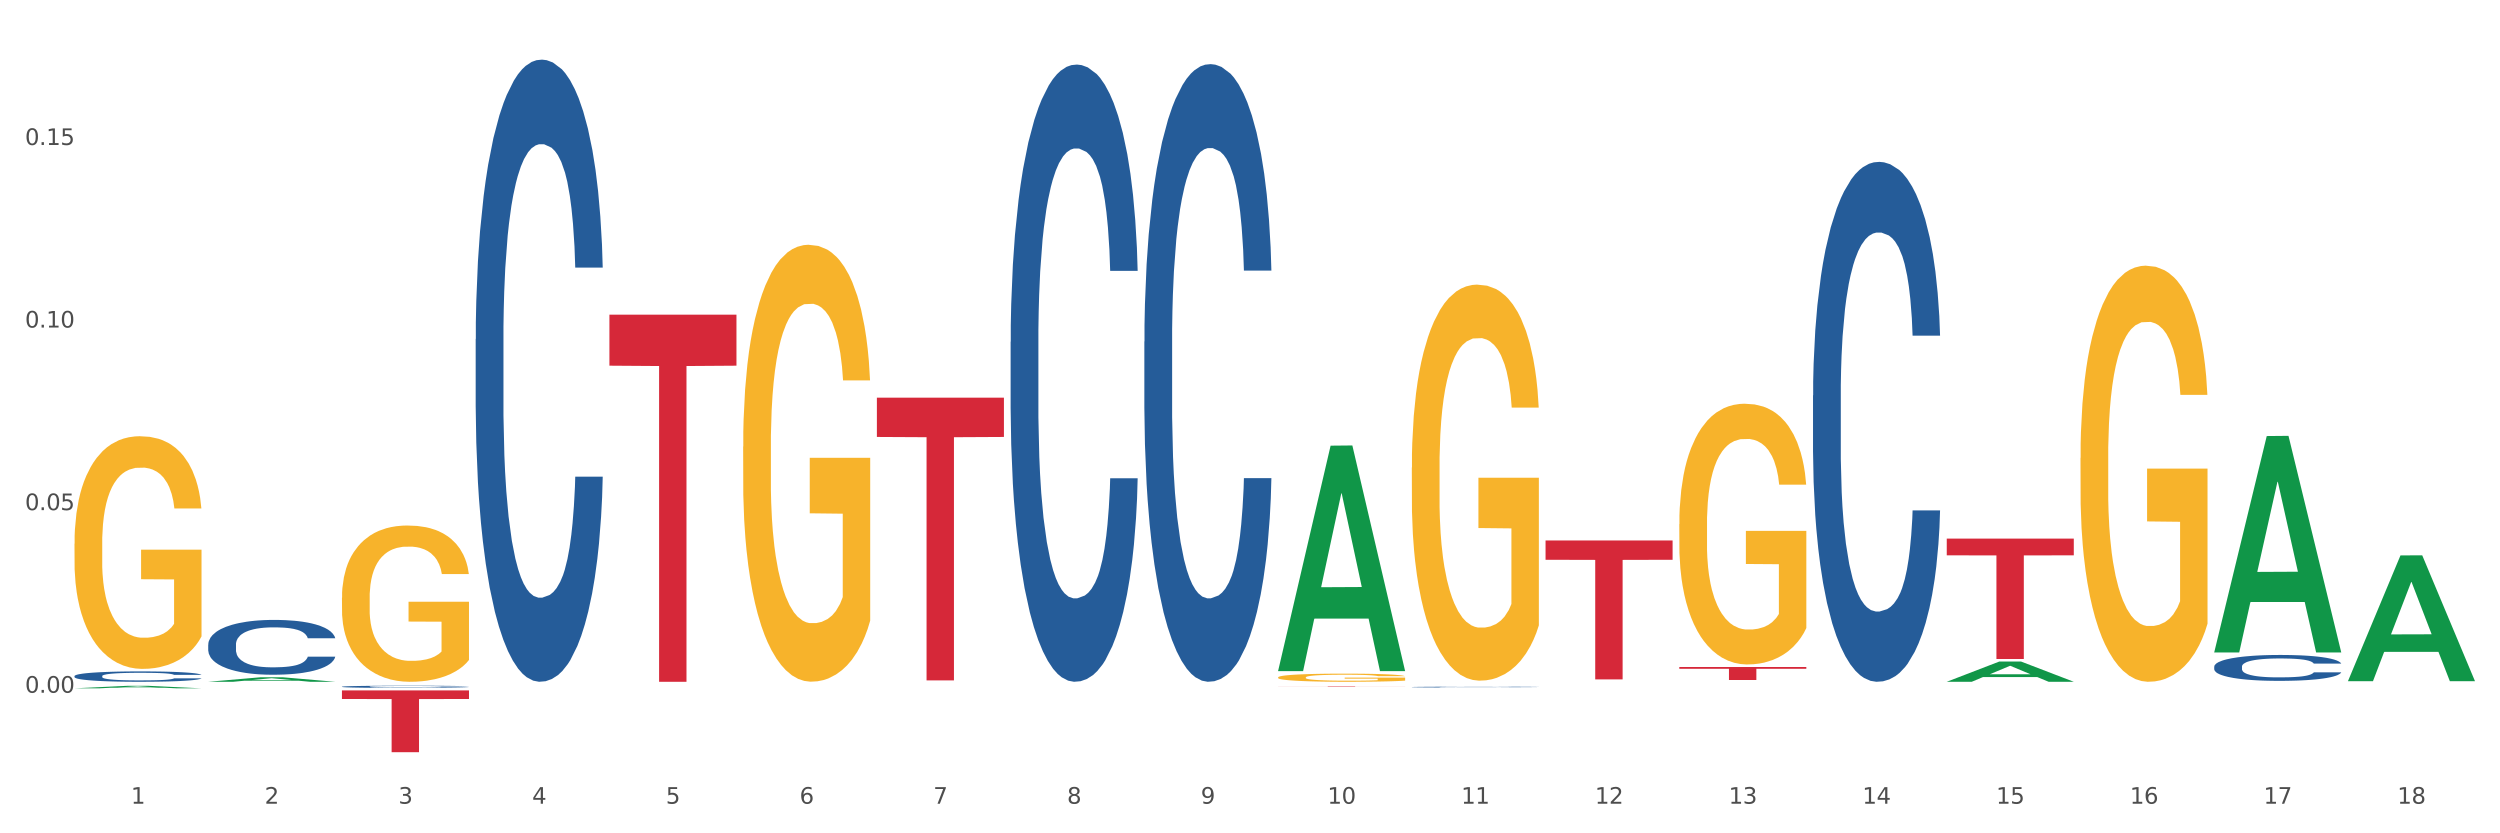 <?xml version="1.0" encoding="utf-8" standalone="no"?>
<!DOCTYPE svg PUBLIC "-//W3C//DTD SVG 1.1//EN"
  "http://www.w3.org/Graphics/SVG/1.1/DTD/svg11.dtd">
<svg xmlns:xlink="http://www.w3.org/1999/xlink" width="1080pt" height="360pt" viewBox="0 0 1080 360" xmlns="http://www.w3.org/2000/svg" version="1.1">
 <rect x="0" y="0" width="1080" height="360" fill="#333333" stroke="none"/>
 <defs>
  <style type="text/css">*{stroke-linejoin: round; stroke-linecap: butt}</style>
 </defs>
 <g id="figure_1">
  <g id="patch_1">
   <path d="M 0 360 
L 1080 360 
L 1080 0 
L 0 0 
z
" style="fill: #ffffff; stroke: #ffffff; stroke-linejoin: miter"/>
  </g>
  <g id="axes_1">
   <g id="matplotlib.axis_1">
    <g id="xtick_1">
     <g id="text_1">
      <!-- 1 -->
      <g style="fill: #4d4d4d" transform="translate(56.563 347.204) scale(0.096 -0.096)">
       <defs>
        <path id="DejaVuSans-31" d="M 794 531 
L 1825 531 
L 1825 4091 
L 703 3866 
L 703 4441 
L 1819 4666 
L 2450 4666 
L 2450 531 
L 3481 531 
L 3481 0 
L 794 0 
L 794 531 
z
" transform="scale(0.016)"/>
       </defs>
       <use xlink:href="#DejaVuSans-31"/>
      </g>
     </g>
    </g>
    <g id="xtick_2">
     <g id="text_2">
      <!-- 2 -->
      <g style="fill: #4d4d4d" transform="translate(114.336 347.204) scale(0.096 -0.096)">
       <defs>
        <path id="DejaVuSans-32" d="M 1228 531 
L 3431 531 
L 3431 0 
L 469 0 
L 469 531 
Q 828 903 1448 1529 
Q 2069 2156 2228 2338 
Q 2531 2678 2651 2914 
Q 2772 3150 2772 3378 
Q 2772 3750 2511 3984 
Q 2250 4219 1831 4219 
Q 1534 4219 1204 4116 
Q 875 4013 500 3803 
L 500 4441 
Q 881 4594 1212 4672 
Q 1544 4750 1819 4750 
Q 2544 4750 2975 4387 
Q 3406 4025 3406 3419 
Q 3406 3131 3298 2873 
Q 3191 2616 2906 2266 
Q 2828 2175 2409 1742 
Q 1991 1309 1228 531 
z
" transform="scale(0.016)"/>
       </defs>
       <use xlink:href="#DejaVuSans-32"/>
      </g>
     </g>
    </g>
    <g id="xtick_3">
     <g id="text_3">
      <!-- 3 -->
      <g style="fill: #4d4d4d" transform="translate(172.109 347.204) scale(0.096 -0.096)">
       <defs>
        <path id="DejaVuSans-33" d="M 2597 2516 
Q 3050 2419 3304 2112 
Q 3559 1806 3559 1356 
Q 3559 666 3084 287 
Q 2609 -91 1734 -91 
Q 1441 -91 1130 -33 
Q 819 25 488 141 
L 488 750 
Q 750 597 1062 519 
Q 1375 441 1716 441 
Q 2309 441 2620 675 
Q 2931 909 2931 1356 
Q 2931 1769 2642 2001 
Q 2353 2234 1838 2234 
L 1294 2234 
L 1294 2753 
L 1863 2753 
Q 2328 2753 2575 2939 
Q 2822 3125 2822 3475 
Q 2822 3834 2567 4026 
Q 2313 4219 1838 4219 
Q 1578 4219 1281 4162 
Q 984 4106 628 3988 
L 628 4550 
Q 988 4650 1302 4700 
Q 1616 4750 1894 4750 
Q 2613 4750 3031 4423 
Q 3450 4097 3450 3541 
Q 3450 3153 3228 2886 
Q 3006 2619 2597 2516 
z
" transform="scale(0.016)"/>
       </defs>
       <use xlink:href="#DejaVuSans-33"/>
      </g>
     </g>
    </g>
    <g id="xtick_4">
     <g id="text_4">
      <!-- 4 -->
      <g style="fill: #4d4d4d" transform="translate(229.882 347.204) scale(0.096 -0.096)">
       <defs>
        <path id="DejaVuSans-34" d="M 2419 4116 
L 825 1625 
L 2419 1625 
L 2419 4116 
z
M 2253 4666 
L 3047 4666 
L 3047 1625 
L 3713 1625 
L 3713 1100 
L 3047 1100 
L 3047 0 
L 2419 0 
L 2419 1100 
L 313 1100 
L 313 1709 
L 2253 4666 
z
" transform="scale(0.016)"/>
       </defs>
       <use xlink:href="#DejaVuSans-34"/>
      </g>
     </g>
    </g>
    <g id="xtick_5">
     <g id="text_5">
      <!-- 5 -->
      <g style="fill: #4d4d4d" transform="translate(287.655 347.204) scale(0.096 -0.096)">
       <defs>
        <path id="DejaVuSans-35" d="M 691 4666 
L 3169 4666 
L 3169 4134 
L 1269 4134 
L 1269 2991 
Q 1406 3038 1543 3061 
Q 1681 3084 1819 3084 
Q 2600 3084 3056 2656 
Q 3513 2228 3513 1497 
Q 3513 744 3044 326 
Q 2575 -91 1722 -91 
Q 1428 -91 1123 -41 
Q 819 9 494 109 
L 494 744 
Q 775 591 1075 516 
Q 1375 441 1709 441 
Q 2250 441 2565 725 
Q 2881 1009 2881 1497 
Q 2881 1984 2565 2268 
Q 2250 2553 1709 2553 
Q 1456 2553 1204 2497 
Q 953 2441 691 2322 
L 691 4666 
z
" transform="scale(0.016)"/>
       </defs>
       <use xlink:href="#DejaVuSans-35"/>
      </g>
     </g>
    </g>
    <g id="xtick_6">
     <g id="text_6">
      <!-- 6 -->
      <g style="fill: #4d4d4d" transform="translate(345.428 347.204) scale(0.096 -0.096)">
       <defs>
        <path id="DejaVuSans-36" d="M 2113 2584 
Q 1688 2584 1439 2293 
Q 1191 2003 1191 1497 
Q 1191 994 1439 701 
Q 1688 409 2113 409 
Q 2538 409 2786 701 
Q 3034 994 3034 1497 
Q 3034 2003 2786 2293 
Q 2538 2584 2113 2584 
z
M 3366 4563 
L 3366 3988 
Q 3128 4100 2886 4159 
Q 2644 4219 2406 4219 
Q 1781 4219 1451 3797 
Q 1122 3375 1075 2522 
Q 1259 2794 1537 2939 
Q 1816 3084 2150 3084 
Q 2853 3084 3261 2657 
Q 3669 2231 3669 1497 
Q 3669 778 3244 343 
Q 2819 -91 2113 -91 
Q 1303 -91 875 529 
Q 447 1150 447 2328 
Q 447 3434 972 4092 
Q 1497 4750 2381 4750 
Q 2619 4750 2861 4703 
Q 3103 4656 3366 4563 
z
" transform="scale(0.016)"/>
       </defs>
       <use xlink:href="#DejaVuSans-36"/>
      </g>
     </g>
    </g>
    <g id="xtick_7">
     <g id="text_7">
      <!-- 7 -->
      <g style="fill: #4d4d4d" transform="translate(403.201 347.204) scale(0.096 -0.096)">
       <defs>
        <path id="DejaVuSans-37" d="M 525 4666 
L 3525 4666 
L 3525 4397 
L 1831 0 
L 1172 0 
L 2766 4134 
L 525 4134 
L 525 4666 
z
" transform="scale(0.016)"/>
       </defs>
       <use xlink:href="#DejaVuSans-37"/>
      </g>
     </g>
    </g>
    <g id="xtick_8">
     <g id="text_8">
      <!-- 8 -->
      <g style="fill: #4d4d4d" transform="translate(460.974 347.204) scale(0.096 -0.096)">
       <defs>
        <path id="DejaVuSans-38" d="M 2034 2216 
Q 1584 2216 1326 1975 
Q 1069 1734 1069 1313 
Q 1069 891 1326 650 
Q 1584 409 2034 409 
Q 2484 409 2743 651 
Q 3003 894 3003 1313 
Q 3003 1734 2745 1975 
Q 2488 2216 2034 2216 
z
M 1403 2484 
Q 997 2584 770 2862 
Q 544 3141 544 3541 
Q 544 4100 942 4425 
Q 1341 4750 2034 4750 
Q 2731 4750 3128 4425 
Q 3525 4100 3525 3541 
Q 3525 3141 3298 2862 
Q 3072 2584 2669 2484 
Q 3125 2378 3379 2068 
Q 3634 1759 3634 1313 
Q 3634 634 3220 271 
Q 2806 -91 2034 -91 
Q 1263 -91 848 271 
Q 434 634 434 1313 
Q 434 1759 690 2068 
Q 947 2378 1403 2484 
z
M 1172 3481 
Q 1172 3119 1398 2916 
Q 1625 2713 2034 2713 
Q 2441 2713 2670 2916 
Q 2900 3119 2900 3481 
Q 2900 3844 2670 4047 
Q 2441 4250 2034 4250 
Q 1625 4250 1398 4047 
Q 1172 3844 1172 3481 
z
" transform="scale(0.016)"/>
       </defs>
       <use xlink:href="#DejaVuSans-38"/>
      </g>
     </g>
    </g>
    <g id="xtick_9">
     <g id="text_9">
      <!-- 9 -->
      <g style="fill: #4d4d4d" transform="translate(518.747 347.204) scale(0.096 -0.096)">
       <defs>
        <path id="DejaVuSans-39" d="M 703 97 
L 703 672 
Q 941 559 1184 500 
Q 1428 441 1663 441 
Q 2288 441 2617 861 
Q 2947 1281 2994 2138 
Q 2813 1869 2534 1725 
Q 2256 1581 1919 1581 
Q 1219 1581 811 2004 
Q 403 2428 403 3163 
Q 403 3881 828 4315 
Q 1253 4750 1959 4750 
Q 2769 4750 3195 4129 
Q 3622 3509 3622 2328 
Q 3622 1225 3098 567 
Q 2575 -91 1691 -91 
Q 1453 -91 1209 -44 
Q 966 3 703 97 
z
M 1959 2075 
Q 2384 2075 2632 2365 
Q 2881 2656 2881 3163 
Q 2881 3666 2632 3958 
Q 2384 4250 1959 4250 
Q 1534 4250 1286 3958 
Q 1038 3666 1038 3163 
Q 1038 2656 1286 2365 
Q 1534 2075 1959 2075 
z
" transform="scale(0.016)"/>
       </defs>
       <use xlink:href="#DejaVuSans-39"/>
      </g>
     </g>
    </g>
    <g id="xtick_10">
     <g id="text_10">
      <!-- 10 -->
      <g style="fill: #4d4d4d" transform="translate(573.466 347.204) scale(0.096 -0.096)">
       <defs>
        <path id="DejaVuSans-30" d="M 2034 4250 
Q 1547 4250 1301 3770 
Q 1056 3291 1056 2328 
Q 1056 1369 1301 889 
Q 1547 409 2034 409 
Q 2525 409 2770 889 
Q 3016 1369 3016 2328 
Q 3016 3291 2770 3770 
Q 2525 4250 2034 4250 
z
M 2034 4750 
Q 2819 4750 3233 4129 
Q 3647 3509 3647 2328 
Q 3647 1150 3233 529 
Q 2819 -91 2034 -91 
Q 1250 -91 836 529 
Q 422 1150 422 2328 
Q 422 3509 836 4129 
Q 1250 4750 2034 4750 
z
" transform="scale(0.016)"/>
       </defs>
       <use xlink:href="#DejaVuSans-31"/>
       <use xlink:href="#DejaVuSans-30" transform="translate(63.623 0)"/>
      </g>
     </g>
    </g>
    <g id="xtick_11">
     <g id="text_11">
      <!-- 11 -->
      <g style="fill: #4d4d4d" transform="translate(631.239 347.204) scale(0.096 -0.096)">
       <use xlink:href="#DejaVuSans-31"/>
       <use xlink:href="#DejaVuSans-31" transform="translate(63.623 0)"/>
      </g>
     </g>
    </g>
    <g id="xtick_12">
     <g id="text_12">
      <!-- 12 -->
      <g style="fill: #4d4d4d" transform="translate(689.012 347.204) scale(0.096 -0.096)">
       <use xlink:href="#DejaVuSans-31"/>
       <use xlink:href="#DejaVuSans-32" transform="translate(63.623 0)"/>
      </g>
     </g>
    </g>
    <g id="xtick_13">
     <g id="text_13">
      <!-- 13 -->
      <g style="fill: #4d4d4d" transform="translate(746.785 347.204) scale(0.096 -0.096)">
       <use xlink:href="#DejaVuSans-31"/>
       <use xlink:href="#DejaVuSans-33" transform="translate(63.623 0)"/>
      </g>
     </g>
    </g>
    <g id="xtick_14">
     <g id="text_14">
      <!-- 14 -->
      <g style="fill: #4d4d4d" transform="translate(804.558 347.204) scale(0.096 -0.096)">
       <use xlink:href="#DejaVuSans-31"/>
       <use xlink:href="#DejaVuSans-34" transform="translate(63.623 0)"/>
      </g>
     </g>
    </g>
    <g id="xtick_15">
     <g id="text_15">
      <!-- 15 -->
      <g style="fill: #4d4d4d" transform="translate(862.331 347.204) scale(0.096 -0.096)">
       <use xlink:href="#DejaVuSans-31"/>
       <use xlink:href="#DejaVuSans-35" transform="translate(63.623 0)"/>
      </g>
     </g>
    </g>
    <g id="xtick_16">
     <g id="text_16">
      <!-- 16 -->
      <g style="fill: #4d4d4d" transform="translate(920.104 347.204) scale(0.096 -0.096)">
       <use xlink:href="#DejaVuSans-31"/>
       <use xlink:href="#DejaVuSans-36" transform="translate(63.623 0)"/>
      </g>
     </g>
    </g>
    <g id="xtick_17">
     <g id="text_17">
      <!-- 17 -->
      <g style="fill: #4d4d4d" transform="translate(977.877 347.204) scale(0.096 -0.096)">
       <use xlink:href="#DejaVuSans-31"/>
       <use xlink:href="#DejaVuSans-37" transform="translate(63.623 0)"/>
      </g>
     </g>
    </g>
    <g id="xtick_18">
     <g id="text_18">
      <!-- 18 -->
      <g style="fill: #4d4d4d" transform="translate(1035.65 347.204) scale(0.096 -0.096)">
       <use xlink:href="#DejaVuSans-31"/>
       <use xlink:href="#DejaVuSans-38" transform="translate(63.623 0)"/>
      </g>
     </g>
    </g>
    <g id="xtick_19"/>
    <g id="xtick_20"/>
    <g id="xtick_21"/>
    <g id="xtick_22"/>
    <g id="xtick_23"/>
    <g id="xtick_24"/>
    <g id="xtick_25"/>
    <g id="xtick_26"/>
    <g id="xtick_27"/>
    <g id="xtick_28"/>
    <g id="xtick_29"/>
    <g id="xtick_30"/>
    <g id="xtick_31"/>
    <g id="xtick_32"/>
    <g id="xtick_33"/>
    <g id="xtick_34"/>
    <g id="xtick_35"/>
   </g>
   <g id="matplotlib.axis_2">
    <g id="ytick_1">
     <g id="text_19">
      <!-- 0.00 -->
      <g style="fill: #4d4d4d" transform="translate(10.8 299.259) scale(0.096 -0.096)">
       <defs>
        <path id="DejaVuSans-2e" d="M 684 794 
L 1344 794 
L 1344 0 
L 684 0 
L 684 794 
z
" transform="scale(0.016)"/>
       </defs>
       <use xlink:href="#DejaVuSans-30"/>
       <use xlink:href="#DejaVuSans-2e" transform="translate(63.623 0)"/>
       <use xlink:href="#DejaVuSans-30" transform="translate(95.41 0)"/>
       <use xlink:href="#DejaVuSans-30" transform="translate(159.033 0)"/>
      </g>
     </g>
    </g>
    <g id="ytick_2">
     <g id="text_20">
      <!-- 0.05 -->
      <g style="fill: #4d4d4d" transform="translate(10.8 220.384) scale(0.096 -0.096)">
       <use xlink:href="#DejaVuSans-30"/>
       <use xlink:href="#DejaVuSans-2e" transform="translate(63.623 0)"/>
       <use xlink:href="#DejaVuSans-30" transform="translate(95.41 0)"/>
       <use xlink:href="#DejaVuSans-35" transform="translate(159.033 0)"/>
      </g>
     </g>
    </g>
    <g id="ytick_3">
     <g id="text_21">
      <!-- 0.10 -->
      <g style="fill: #4d4d4d" transform="translate(10.8 141.509) scale(0.096 -0.096)">
       <use xlink:href="#DejaVuSans-30"/>
       <use xlink:href="#DejaVuSans-2e" transform="translate(63.623 0)"/>
       <use xlink:href="#DejaVuSans-31" transform="translate(95.41 0)"/>
       <use xlink:href="#DejaVuSans-30" transform="translate(159.033 0)"/>
      </g>
     </g>
    </g>
    <g id="ytick_4">
     <g id="text_22">
      <!-- 0.15 -->
      <g style="fill: #4d4d4d" transform="translate(10.8 62.634) scale(0.096 -0.096)">
       <use xlink:href="#DejaVuSans-30"/>
       <use xlink:href="#DejaVuSans-2e" transform="translate(63.623 0)"/>
       <use xlink:href="#DejaVuSans-31" transform="translate(95.41 0)"/>
       <use xlink:href="#DejaVuSans-35" transform="translate(159.033 0)"/>
      </g>
     </g>
    </g>
    <g id="ytick_5"/>
    <g id="ytick_6"/>
    <g id="ytick_7"/>
    <g id="ytick_8"/>
    <g id="ytick_9"/>
   </g>
   <g id="PolyCollection_1">
    <path d="M 32.175 297.356 
L 32.232 297.355 
L 54.864 296.278 
L 64.257 296.277 
L 87.059 297.358 
L 76.196 297.358 
L 71.273 297.106 
L 47.905 297.106 
L 47.735 297.11 
L 42.982 297.358 
L 32.175 297.358 
L 32.175 297.356 
L 50.847 296.956 
L 68.331 296.955 
L 59.674 296.508 
L 59.561 296.506 
L 59.447 296.509 
L 50.79 296.955 
L 50.847 296.956 
L 32.175 297.356 
z
" clip-path="url(#pe0b0c6a79b)" style="fill: #109648"/>
    <path d="M 783.224 170.845 
L 783.289 170.64 
L 783.289 164.896 
L 783.483 157.102 
L 784.197 142.744 
L 785.105 131.872 
L 786.662 119.155 
L 787.506 113.822 
L 788.608 107.873 
L 790.879 98.233 
L 793.474 90.028 
L 795.291 85.515 
L 796.653 82.644 
L 799.702 77.516 
L 801.454 75.259 
L 803.27 73.413 
L 804.827 72.182 
L 807.422 70.747 
L 809.498 70.131 
L 811.899 69.926 
L 813.91 70.131 
L 816.57 70.952 
L 820.462 73.413 
L 821.954 74.849 
L 823.965 77.31 
L 826.041 80.592 
L 827.728 83.874 
L 829.674 88.592 
L 831.685 94.746 
L 833.632 102.54 
L 834.994 109.719 
L 836.097 117.309 
L 837.07 126.539 
L 837.784 136.59 
L 838.108 145 
L 826.236 145 
L 825.912 137.41 
L 825.263 129.206 
L 824.614 123.667 
L 823.9 119.155 
L 822.798 114.027 
L 821.824 110.745 
L 820.203 106.848 
L 818.71 104.386 
L 817.478 102.95 
L 815.986 101.72 
L 812.807 100.489 
L 810.536 100.489 
L 809.109 100.899 
L 807.357 101.925 
L 805.865 103.361 
L 804.114 105.822 
L 802.751 108.489 
L 801.389 111.976 
L 800.61 114.437 
L 799.443 118.95 
L 798.664 122.642 
L 797.626 129.001 
L 797.042 133.513 
L 796.004 145.205 
L 795.55 153.82 
L 795.355 159.768 
L 795.226 166.332 
L 795.226 198.331 
L 795.615 212.689 
L 795.939 218.843 
L 796.458 225.817 
L 797.431 234.842 
L 798.859 243.662 
L 800.351 250.021 
L 801.583 253.918 
L 802.751 256.79 
L 803.919 259.046 
L 805.346 261.098 
L 806.514 262.328 
L 808.266 263.559 
L 810.342 264.174 
L 811.963 264.174 
L 815.272 263.149 
L 816.764 262.123 
L 818.191 260.687 
L 819.748 258.431 
L 820.981 255.97 
L 821.695 254.123 
L 822.862 250.226 
L 823.771 246.124 
L 824.549 241.406 
L 825.068 237.304 
L 825.652 231.15 
L 826.106 224.176 
L 826.236 220.484 
L 838.108 220.484 
L 837.849 227.868 
L 837.394 235.047 
L 836.486 244.688 
L 835.773 250.226 
L 834.67 256.995 
L 833.502 262.738 
L 831.88 269.097 
L 830.388 273.815 
L 828.831 277.917 
L 827.144 281.609 
L 824.095 286.737 
L 822.992 288.173 
L 820.657 290.635 
L 818.84 292.071 
L 816.18 293.506 
L 813.456 294.327 
L 810.601 294.532 
L 808.071 294.122 
L 805.281 292.891 
L 803.53 291.66 
L 801.583 289.814 
L 799.313 286.943 
L 797.172 283.456 
L 795.161 279.353 
L 793.279 274.635 
L 791.528 269.302 
L 789.257 260.482 
L 787.57 251.867 
L 786.338 243.867 
L 785.494 237.099 
L 784.651 228.484 
L 784.197 222.535 
L 783.483 208.177 
L 783.224 194.844 
L 783.224 170.845 
z
" clip-path="url(#pe0b0c6a79b)" style="fill: #255c99"/>
    <path d="M 956.543 287.97 
L 956.608 287.96 
L 956.608 287.674 
L 956.802 287.285 
L 957.516 286.57 
L 958.424 286.028 
L 959.981 285.394 
L 960.824 285.128 
L 961.927 284.832 
L 964.198 284.351 
L 966.793 283.943 
L 968.609 283.718 
L 969.972 283.575 
L 973.021 283.319 
L 974.773 283.207 
L 976.589 283.115 
L 978.146 283.053 
L 980.741 282.982 
L 982.817 282.951 
L 985.217 282.941 
L 987.229 282.951 
L 989.888 282.992 
L 993.781 283.115 
L 995.273 283.186 
L 997.284 283.309 
L 999.36 283.472 
L 1001.047 283.636 
L 1002.993 283.871 
L 1005.004 284.178 
L 1006.951 284.566 
L 1008.313 284.924 
L 1009.416 285.302 
L 1010.389 285.762 
L 1011.103 286.263 
L 1011.427 286.682 
L 999.555 286.682 
L 999.231 286.304 
L 998.582 285.895 
L 997.933 285.619 
L 997.219 285.394 
L 996.116 285.139 
L 995.143 284.975 
L 993.521 284.781 
L 992.029 284.658 
L 990.797 284.587 
L 989.305 284.525 
L 986.126 284.464 
L 983.855 284.464 
L 982.428 284.484 
L 980.676 284.535 
L 979.184 284.607 
L 977.432 284.73 
L 976.07 284.863 
L 974.708 285.036 
L 973.929 285.159 
L 972.761 285.384 
L 971.983 285.568 
L 970.945 285.885 
L 970.361 286.11 
L 969.323 286.692 
L 968.869 287.122 
L 968.674 287.418 
L 968.545 287.745 
L 968.545 289.34 
L 968.934 290.055 
L 969.258 290.362 
L 969.777 290.71 
L 970.75 291.159 
L 972.178 291.599 
L 973.67 291.916 
L 974.902 292.11 
L 976.07 292.253 
L 977.238 292.365 
L 978.665 292.468 
L 979.833 292.529 
L 981.584 292.59 
L 983.66 292.621 
L 985.282 292.621 
L 988.591 292.57 
L 990.083 292.519 
L 991.51 292.447 
L 993.067 292.335 
L 994.3 292.212 
L 995.014 292.12 
L 996.181 291.926 
L 997.09 291.721 
L 997.868 291.486 
L 998.387 291.282 
L 998.971 290.975 
L 999.425 290.628 
L 999.555 290.444 
L 1011.427 290.444 
L 1011.168 290.812 
L 1010.713 291.169 
L 1009.805 291.65 
L 1009.092 291.926 
L 1007.989 292.263 
L 1006.821 292.549 
L 1005.199 292.866 
L 1003.707 293.101 
L 1002.15 293.306 
L 1000.463 293.49 
L 997.414 293.745 
L 996.311 293.817 
L 993.976 293.94 
L 992.159 294.011 
L 989.499 294.083 
L 986.774 294.124 
L 983.92 294.134 
L 981.39 294.113 
L 978.6 294.052 
L 976.849 293.991 
L 974.902 293.899 
L 972.632 293.756 
L 970.491 293.582 
L 968.48 293.377 
L 966.598 293.142 
L 964.847 292.877 
L 962.576 292.437 
L 960.889 292.008 
L 959.657 291.609 
L 958.813 291.272 
L 957.97 290.842 
L 957.516 290.546 
L 956.802 289.83 
L 956.543 289.166 
L 956.543 287.97 
z
" clip-path="url(#pe0b0c6a79b)" style="fill: #255c99"/>
    <path d="M 436.586 147.696 
L 436.651 147.452 
L 436.651 140.634 
L 436.845 131.381 
L 437.559 114.335 
L 438.467 101.429 
L 440.024 86.332 
L 440.868 80 
L 441.97 72.939 
L 444.241 61.494 
L 446.836 51.753 
L 448.653 46.396 
L 450.015 42.987 
L 453.064 36.899 
L 454.816 34.221 
L 456.632 32.029 
L 458.189 30.568 
L 460.784 28.864 
L 462.86 28.133 
L 465.261 27.89 
L 467.272 28.133 
L 469.932 29.107 
L 473.824 32.029 
L 475.316 33.734 
L 477.327 36.656 
L 479.403 40.552 
L 481.09 44.448 
L 483.036 50.049 
L 485.048 57.354 
L 486.994 66.607 
L 488.356 75.13 
L 489.459 84.14 
L 490.432 95.098 
L 491.146 107.03 
L 491.47 117.014 
L 479.598 117.014 
L 479.274 108.004 
L 478.625 98.264 
L 477.976 91.689 
L 477.263 86.332 
L 476.16 80.244 
L 475.187 76.348 
L 473.565 71.721 
L 472.073 68.799 
L 470.84 67.094 
L 469.348 65.633 
L 466.169 64.172 
L 463.898 64.172 
L 462.471 64.659 
L 460.719 65.877 
L 459.227 67.582 
L 457.476 70.504 
L 456.113 73.669 
L 454.751 77.809 
L 453.972 80.731 
L 452.805 86.088 
L 452.026 90.471 
L 450.988 98.02 
L 450.404 103.377 
L 449.366 117.257 
L 448.912 127.485 
L 448.718 134.547 
L 448.588 142.339 
L 448.588 180.326 
L 448.977 197.372 
L 449.301 204.677 
L 449.82 212.956 
L 450.794 223.671 
L 452.221 234.142 
L 453.713 241.691 
L 454.946 246.317 
L 456.113 249.726 
L 457.281 252.405 
L 458.708 254.84 
L 459.876 256.301 
L 461.628 257.762 
L 463.704 258.493 
L 465.326 258.493 
L 468.634 257.275 
L 470.126 256.058 
L 471.554 254.353 
L 473.111 251.674 
L 474.343 248.752 
L 475.057 246.561 
L 476.225 241.934 
L 477.133 237.064 
L 477.911 231.463 
L 478.43 226.593 
L 479.014 219.288 
L 479.468 211.008 
L 479.598 206.625 
L 491.47 206.625 
L 491.211 215.392 
L 490.757 223.914 
L 489.848 235.359 
L 489.135 241.934 
L 488.032 249.97 
L 486.864 256.788 
L 485.242 264.337 
L 483.75 269.938 
L 482.193 274.808 
L 480.506 279.191 
L 477.457 285.279 
L 476.354 286.983 
L 474.019 289.905 
L 472.202 291.61 
L 469.542 293.314 
L 466.818 294.288 
L 463.963 294.532 
L 461.433 294.045 
L 458.643 292.584 
L 456.892 291.123 
L 454.946 288.931 
L 452.675 285.522 
L 450.534 281.382 
L 448.523 276.512 
L 446.642 270.912 
L 444.89 264.58 
L 442.619 254.109 
L 440.932 243.882 
L 439.7 234.385 
L 438.856 226.349 
L 438.013 216.122 
L 437.559 209.06 
L 436.845 192.015 
L 436.586 176.187 
L 436.586 147.696 
z
" clip-path="url(#pe0b0c6a79b)" style="fill: #255c99"/>
    <path d="M 205.494 146.523 
L 205.559 146.278 
L 205.559 139.405 
L 205.753 130.078 
L 206.467 112.896 
L 207.375 99.887 
L 208.932 84.669 
L 209.776 78.287 
L 210.879 71.169 
L 213.149 59.632 
L 215.744 49.814 
L 217.561 44.414 
L 218.923 40.978 
L 221.972 34.841 
L 223.724 32.141 
L 225.54 29.932 
L 227.097 28.459 
L 229.692 26.741 
L 231.768 26.005 
L 234.169 25.759 
L 236.18 26.005 
L 238.84 26.987 
L 242.732 29.932 
L 244.224 31.65 
L 246.236 34.596 
L 248.312 38.523 
L 249.998 42.45 
L 251.945 48.096 
L 253.956 55.459 
L 255.902 64.787 
L 257.264 73.378 
L 258.367 82.459 
L 259.34 93.505 
L 260.054 105.532 
L 260.378 115.596 
L 248.506 115.596 
L 248.182 106.514 
L 247.533 96.696 
L 246.884 90.069 
L 246.171 84.669 
L 245.068 78.532 
L 244.095 74.605 
L 242.473 69.941 
L 240.981 66.996 
L 239.748 65.278 
L 238.256 63.805 
L 235.077 62.332 
L 232.806 62.332 
L 231.379 62.823 
L 229.627 64.05 
L 228.135 65.769 
L 226.384 68.714 
L 225.021 71.905 
L 223.659 76.078 
L 222.88 79.023 
L 221.713 84.423 
L 220.934 88.841 
L 219.896 96.45 
L 219.312 101.85 
L 218.274 115.841 
L 217.82 126.15 
L 217.626 133.268 
L 217.496 141.123 
L 217.496 179.414 
L 217.885 196.596 
L 218.209 203.959 
L 218.728 212.305 
L 219.702 223.105 
L 221.129 233.659 
L 222.621 241.268 
L 223.854 245.932 
L 225.021 249.368 
L 226.189 252.068 
L 227.616 254.523 
L 228.784 255.996 
L 230.536 257.468 
L 232.612 258.205 
L 234.234 258.205 
L 237.542 256.977 
L 239.034 255.75 
L 240.462 254.032 
L 242.019 251.332 
L 243.251 248.387 
L 243.965 246.177 
L 245.133 241.514 
L 246.041 236.605 
L 246.819 230.959 
L 247.338 226.05 
L 247.922 218.687 
L 248.376 210.341 
L 248.506 205.923 
L 260.378 205.923 
L 260.119 214.759 
L 259.665 223.35 
L 258.756 234.887 
L 258.043 241.514 
L 256.94 249.614 
L 255.772 256.487 
L 254.15 264.096 
L 252.658 269.741 
L 251.101 274.65 
L 249.414 279.068 
L 246.365 285.205 
L 245.262 286.923 
L 242.927 289.868 
L 241.11 291.587 
L 238.45 293.305 
L 235.726 294.287 
L 232.871 294.532 
L 230.341 294.041 
L 227.551 292.568 
L 225.8 291.096 
L 223.854 288.887 
L 221.583 285.45 
L 219.442 281.277 
L 217.431 276.368 
L 215.55 270.723 
L 213.798 264.341 
L 211.527 253.787 
L 209.841 243.477 
L 208.608 233.905 
L 207.765 225.805 
L 206.921 215.496 
L 206.467 208.378 
L 205.753 191.196 
L 205.494 175.241 
L 205.494 146.523 
z
" clip-path="url(#pe0b0c6a79b)" style="fill: #255c99"/>
    <path d="M 147.721 296.654 
L 147.786 296.653 
L 147.786 296.628 
L 147.98 296.595 
L 148.694 296.534 
L 149.602 296.488 
L 151.159 296.433 
L 152.003 296.411 
L 153.106 296.385 
L 155.376 296.344 
L 157.971 296.309 
L 159.788 296.29 
L 161.15 296.278 
L 164.199 296.256 
L 165.951 296.246 
L 167.767 296.238 
L 169.324 296.233 
L 171.919 296.227 
L 173.995 296.224 
L 176.396 296.223 
L 178.407 296.224 
L 181.067 296.228 
L 184.959 296.238 
L 186.451 296.244 
L 188.463 296.255 
L 190.539 296.269 
L 192.225 296.283 
L 194.172 296.303 
L 196.183 296.329 
L 198.129 296.362 
L 199.491 296.393 
L 200.594 296.425 
L 201.567 296.465 
L 202.281 296.508 
L 202.605 296.544 
L 190.733 296.544 
L 190.409 296.511 
L 189.76 296.476 
L 189.111 296.453 
L 188.398 296.433 
L 187.295 296.411 
L 186.322 296.397 
L 184.7 296.381 
L 183.208 296.37 
L 181.975 296.364 
L 180.483 296.359 
L 177.304 296.354 
L 175.033 296.354 
L 173.606 296.355 
L 171.854 296.36 
L 170.362 296.366 
L 168.611 296.376 
L 167.248 296.388 
L 165.886 296.403 
L 165.107 296.413 
L 163.94 296.432 
L 163.161 296.448 
L 162.123 296.475 
L 161.539 296.495 
L 160.501 296.544 
L 160.047 296.581 
L 159.853 296.607 
L 159.723 296.635 
L 159.723 296.771 
L 160.112 296.832 
L 160.436 296.859 
L 160.955 296.888 
L 161.929 296.927 
L 163.356 296.965 
L 164.848 296.992 
L 166.081 297.008 
L 167.248 297.021 
L 168.416 297.03 
L 169.843 297.039 
L 171.011 297.044 
L 172.763 297.049 
L 174.839 297.052 
L 176.461 297.052 
L 179.769 297.048 
L 181.261 297.043 
L 182.689 297.037 
L 184.246 297.028 
L 185.478 297.017 
L 186.192 297.009 
L 187.36 296.993 
L 188.268 296.975 
L 189.046 296.955 
L 189.565 296.937 
L 190.149 296.911 
L 190.603 296.881 
L 190.733 296.866 
L 202.605 296.866 
L 202.346 296.897 
L 201.892 296.928 
L 200.983 296.969 
L 200.27 296.993 
L 199.167 297.021 
L 197.999 297.046 
L 196.377 297.073 
L 194.885 297.093 
L 193.328 297.111 
L 191.641 297.126 
L 188.592 297.148 
L 187.489 297.154 
L 185.154 297.165 
L 183.337 297.171 
L 180.678 297.177 
L 177.953 297.181 
L 175.098 297.182 
L 172.568 297.18 
L 169.778 297.175 
L 168.027 297.169 
L 166.081 297.161 
L 163.81 297.149 
L 161.669 297.134 
L 159.658 297.117 
L 157.777 297.097 
L 156.025 297.074 
L 153.754 297.036 
L 152.068 297 
L 150.835 296.965 
L 149.992 296.937 
L 149.148 296.9 
L 148.694 296.874 
L 147.98 296.813 
L 147.721 296.756 
L 147.721 296.654 
z
" clip-path="url(#pe0b0c6a79b)" style="fill: #255c99"/>
    <path d="M 89.948 278.444 
L 90.013 278.423 
L 90.013 277.817 
L 90.207 276.995 
L 90.921 275.481 
L 91.829 274.334 
L 93.386 272.993 
L 94.23 272.431 
L 95.333 271.803 
L 97.603 270.787 
L 100.198 269.921 
L 102.015 269.446 
L 103.377 269.143 
L 106.426 268.602 
L 108.178 268.364 
L 109.994 268.169 
L 111.551 268.039 
L 114.146 267.888 
L 116.222 267.823 
L 118.623 267.802 
L 120.634 267.823 
L 123.294 267.91 
L 127.186 268.169 
L 128.678 268.321 
L 130.69 268.58 
L 132.766 268.926 
L 134.452 269.272 
L 136.399 269.77 
L 138.41 270.419 
L 140.356 271.241 
L 141.718 271.998 
L 142.821 272.798 
L 143.794 273.772 
L 144.508 274.832 
L 144.832 275.719 
L 132.96 275.719 
L 132.636 274.918 
L 131.987 274.053 
L 131.338 273.469 
L 130.625 272.993 
L 129.522 272.452 
L 128.549 272.106 
L 126.927 271.695 
L 125.435 271.436 
L 124.202 271.284 
L 122.71 271.154 
L 119.531 271.025 
L 117.26 271.025 
L 115.833 271.068 
L 114.082 271.176 
L 112.589 271.328 
L 110.838 271.587 
L 109.475 271.868 
L 108.113 272.236 
L 107.335 272.496 
L 106.167 272.972 
L 105.388 273.361 
L 104.35 274.031 
L 103.766 274.507 
L 102.728 275.74 
L 102.274 276.649 
L 102.08 277.276 
L 101.95 277.968 
L 101.95 281.343 
L 102.339 282.857 
L 102.663 283.506 
L 103.183 284.242 
L 104.156 285.193 
L 105.583 286.124 
L 107.075 286.794 
L 108.308 287.205 
L 109.475 287.508 
L 110.643 287.746 
L 112.07 287.962 
L 113.238 288.092 
L 114.99 288.222 
L 117.066 288.287 
L 118.688 288.287 
L 121.996 288.179 
L 123.488 288.07 
L 124.916 287.919 
L 126.473 287.681 
L 127.705 287.421 
L 128.419 287.227 
L 129.587 286.816 
L 130.495 286.383 
L 131.273 285.886 
L 131.792 285.453 
L 132.376 284.804 
L 132.83 284.069 
L 132.96 283.679 
L 144.832 283.679 
L 144.573 284.458 
L 144.119 285.215 
L 143.21 286.232 
L 142.497 286.816 
L 141.394 287.53 
L 140.226 288.135 
L 138.604 288.806 
L 137.112 289.303 
L 135.555 289.736 
L 133.868 290.125 
L 130.819 290.666 
L 129.716 290.818 
L 127.381 291.077 
L 125.564 291.229 
L 122.905 291.38 
L 120.18 291.467 
L 117.325 291.488 
L 114.795 291.445 
L 112.006 291.315 
L 110.254 291.185 
L 108.308 290.991 
L 106.037 290.688 
L 103.896 290.32 
L 101.885 289.888 
L 100.004 289.39 
L 98.252 288.828 
L 95.981 287.897 
L 94.295 286.989 
L 93.062 286.145 
L 92.219 285.431 
L 91.375 284.523 
L 90.921 283.896 
L 90.207 282.381 
L 89.948 280.975 
L 89.948 278.444 
z
" clip-path="url(#pe0b0c6a79b)" style="fill: #255c99"/>
    <path d="M 32.175 292.059 
L 32.24 292.055 
L 32.24 291.94 
L 32.434 291.785 
L 33.148 291.498 
L 34.056 291.28 
L 35.613 291.026 
L 36.457 290.919 
L 37.56 290.8 
L 39.83 290.608 
L 42.425 290.444 
L 44.242 290.354 
L 45.604 290.296 
L 48.653 290.194 
L 50.405 290.148 
L 52.221 290.112 
L 53.778 290.087 
L 56.373 290.058 
L 58.449 290.046 
L 60.85 290.042 
L 62.861 290.046 
L 65.521 290.062 
L 69.413 290.112 
L 70.905 290.14 
L 72.917 290.189 
L 74.993 290.255 
L 76.679 290.321 
L 78.626 290.415 
L 80.637 290.538 
L 82.583 290.694 
L 83.945 290.837 
L 85.048 290.989 
L 86.021 291.174 
L 86.735 291.375 
L 87.059 291.543 
L 75.187 291.543 
L 74.863 291.391 
L 74.214 291.227 
L 73.565 291.116 
L 72.852 291.026 
L 71.749 290.923 
L 70.776 290.858 
L 69.154 290.78 
L 67.662 290.731 
L 66.429 290.702 
L 64.937 290.677 
L 61.758 290.653 
L 59.487 290.653 
L 58.06 290.661 
L 56.309 290.682 
L 54.816 290.71 
L 53.065 290.759 
L 51.702 290.813 
L 50.34 290.882 
L 49.562 290.932 
L 48.394 291.022 
L 47.615 291.096 
L 46.577 291.223 
L 45.993 291.313 
L 44.955 291.547 
L 44.501 291.719 
L 44.307 291.838 
L 44.177 291.969 
L 44.177 292.609 
L 44.566 292.896 
L 44.891 293.019 
L 45.41 293.158 
L 46.383 293.339 
L 47.81 293.515 
L 49.302 293.642 
L 50.535 293.72 
L 51.702 293.777 
L 52.87 293.823 
L 54.297 293.864 
L 55.465 293.888 
L 57.217 293.913 
L 59.293 293.925 
L 60.915 293.925 
L 64.223 293.905 
L 65.715 293.884 
L 67.143 293.855 
L 68.7 293.81 
L 69.932 293.761 
L 70.646 293.724 
L 71.814 293.646 
L 72.722 293.564 
L 73.5 293.47 
L 74.019 293.388 
L 74.603 293.265 
L 75.057 293.125 
L 75.187 293.052 
L 87.059 293.052 
L 86.8 293.199 
L 86.346 293.343 
L 85.437 293.536 
L 84.724 293.646 
L 83.621 293.782 
L 82.453 293.896 
L 80.831 294.024 
L 79.339 294.118 
L 77.782 294.2 
L 76.095 294.274 
L 73.046 294.376 
L 71.943 294.405 
L 69.608 294.454 
L 67.791 294.483 
L 65.132 294.511 
L 62.407 294.528 
L 59.552 294.532 
L 57.022 294.524 
L 54.233 294.499 
L 52.481 294.475 
L 50.535 294.438 
L 48.264 294.38 
L 46.123 294.311 
L 44.112 294.229 
L 42.231 294.134 
L 40.479 294.028 
L 38.208 293.851 
L 36.522 293.679 
L 35.289 293.519 
L 34.446 293.384 
L 33.602 293.212 
L 33.148 293.093 
L 32.434 292.806 
L 32.175 292.539 
L 32.175 292.059 
z
" clip-path="url(#pe0b0c6a79b)" style="fill: #255c99"/>
    <path d="M 378.813 171.788 
L 433.697 171.788 
L 433.697 188.762 
L 412.108 188.877 
L 412.108 293.934 
L 400.272 293.934 
L 400.272 188.877 
L 378.813 188.762 
L 378.813 171.902 
L 378.813 171.788 
z
" clip-path="url(#pe0b0c6a79b)" style="fill: #d62839"/>
    <path d="M 552.132 296.391 
L 607.016 296.391 
L 607.016 296.417 
L 585.427 296.417 
L 585.427 296.572 
L 573.591 296.572 
L 573.591 296.417 
L 552.132 296.417 
L 552.132 296.392 
L 552.132 296.391 
z
" clip-path="url(#pe0b0c6a79b)" style="fill: #d62839"/>
    <path d="M 32.175 234.892 
L 32.24 234.8 
L 32.24 231.495 
L 32.369 228.65 
L 33.017 221.765 
L 33.989 216.073 
L 34.702 213.044 
L 35.415 210.565 
L 36.257 208.086 
L 37.294 205.516 
L 39.173 201.752 
L 40.34 199.824 
L 41.765 197.805 
L 44.357 194.867 
L 46.236 193.215 
L 48.18 191.838 
L 51.355 190.185 
L 53.429 189.451 
L 55.632 188.9 
L 58.289 188.533 
L 60.298 188.441 
L 64.704 188.716 
L 68.462 189.543 
L 70.277 190.185 
L 72.609 191.287 
L 73.84 192.021 
L 75.849 193.49 
L 77.923 195.418 
L 79.348 197.07 
L 81.487 200.191 
L 83.107 203.313 
L 84.597 207.168 
L 85.375 209.831 
L 85.958 212.309 
L 86.476 215.155 
L 86.995 219.653 
L 75.331 219.653 
L 74.877 216.44 
L 74.164 213.411 
L 73.128 210.473 
L 72.22 208.637 
L 70.665 206.342 
L 69.24 204.873 
L 67.749 203.772 
L 65.935 202.854 
L 64.509 202.395 
L 62.501 202.027 
L 58.548 202.119 
L 55.891 202.854 
L 54.077 203.772 
L 52.911 204.598 
L 51.874 205.516 
L 50.707 206.801 
L 49.347 208.729 
L 48.375 210.473 
L 47.403 212.676 
L 46.625 214.88 
L 45.912 217.45 
L 45.329 220.204 
L 44.876 223.05 
L 44.487 226.538 
L 44.163 232.322 
L 44.163 244.898 
L 44.292 247.744 
L 44.616 251.508 
L 45.005 254.354 
L 45.653 257.75 
L 46.236 260.045 
L 47.338 263.35 
L 48.569 266.104 
L 49.541 267.848 
L 50.513 269.317 
L 52.198 271.337 
L 54.077 272.989 
L 55.697 273.999 
L 57.9 274.917 
L 59.39 275.284 
L 60.686 275.468 
L 63.861 275.468 
L 66.129 275.192 
L 68.657 274.55 
L 70.601 273.724 
L 72.22 272.714 
L 74.035 271.061 
L 75.201 269.501 
L 75.201 250.314 
L 60.946 250.223 
L 60.946 237.462 
L 87.059 237.462 
L 87.059 274.917 
L 85.958 276.845 
L 84.727 278.589 
L 83.431 280.15 
L 81.487 282.077 
L 79.154 283.913 
L 77.08 285.199 
L 74.877 286.3 
L 72.285 287.31 
L 68.916 288.228 
L 66.842 288.595 
L 64.25 288.871 
L 61.205 288.962 
L 58.548 288.779 
L 55.956 288.32 
L 53.235 287.494 
L 50.578 286.3 
L 48.569 285.107 
L 46.56 283.638 
L 44.422 281.71 
L 42.737 279.874 
L 41.441 278.222 
L 40.016 276.11 
L 38.46 273.356 
L 37.294 270.878 
L 36.257 268.307 
L 35.156 265.003 
L 34.378 262.157 
L 33.601 258.577 
L 33.147 255.914 
L 32.629 251.783 
L 32.24 246 
L 32.175 234.892 
z
" clip-path="url(#pe0b0c6a79b)" style="fill: #f7b32b"/>
    <path d="M 667.678 233.48 
L 722.562 233.48 
L 722.562 241.82 
L 700.973 241.877 
L 700.973 293.493 
L 689.137 293.493 
L 689.137 241.877 
L 667.678 241.82 
L 667.678 233.537 
L 667.678 233.48 
z
" clip-path="url(#pe0b0c6a79b)" style="fill: #d62839"/>
    <path d="M 263.267 135.934 
L 318.151 135.934 
L 318.151 157.974 
L 296.562 158.123 
L 296.562 294.532 
L 284.726 294.532 
L 284.726 158.123 
L 263.267 157.974 
L 263.267 136.083 
L 263.267 135.934 
z
" clip-path="url(#pe0b0c6a79b)" style="fill: #d62839"/>
    <path d="M 147.721 298.261 
L 202.605 298.261 
L 202.605 301.97 
L 181.016 301.995 
L 181.016 324.95 
L 169.18 324.95 
L 169.18 301.995 
L 147.721 301.97 
L 147.721 298.286 
L 147.721 298.261 
z
" clip-path="url(#pe0b0c6a79b)" style="fill: #d62839"/>
    <path d="M 725.451 288.131 
L 780.335 288.131 
L 780.335 288.914 
L 758.746 288.919 
L 758.746 293.763 
L 746.91 293.763 
L 746.91 288.919 
L 725.451 288.914 
L 725.451 288.136 
L 725.451 288.131 
z
" clip-path="url(#pe0b0c6a79b)" style="fill: #d62839"/>
    <path d="M 840.997 232.665 
L 895.881 232.665 
L 895.881 239.897 
L 874.291 239.945 
L 874.291 284.701 
L 862.456 284.701 
L 862.456 239.945 
L 840.997 239.897 
L 840.997 232.714 
L 840.997 232.665 
z
" clip-path="url(#pe0b0c6a79b)" style="fill: #d62839"/>
    <path d="M 494.359 147.59 
L 494.424 147.347 
L 494.424 140.524 
L 494.618 131.264 
L 495.332 114.206 
L 496.24 101.29 
L 497.797 86.182 
L 498.641 79.846 
L 499.743 72.779 
L 502.014 61.326 
L 504.609 51.579 
L 506.426 46.218 
L 507.788 42.806 
L 510.837 36.714 
L 512.589 34.033 
L 514.405 31.84 
L 515.962 30.378 
L 518.557 28.672 
L 520.633 27.941 
L 523.034 27.698 
L 525.045 27.941 
L 527.705 28.916 
L 531.597 31.84 
L 533.089 33.546 
L 535.1 36.47 
L 537.176 40.369 
L 538.863 44.268 
L 540.809 49.873 
L 542.821 57.183 
L 544.767 66.443 
L 546.129 74.972 
L 547.232 83.989 
L 548.205 94.955 
L 548.919 106.895 
L 549.243 116.886 
L 537.371 116.886 
L 537.047 107.87 
L 536.398 98.122 
L 535.749 91.543 
L 535.036 86.182 
L 533.933 80.09 
L 532.96 76.191 
L 531.338 71.561 
L 529.846 68.637 
L 528.613 66.931 
L 527.121 65.469 
L 523.942 64.007 
L 521.671 64.007 
L 520.244 64.494 
L 518.492 65.712 
L 517 67.418 
L 515.249 70.342 
L 513.886 73.51 
L 512.524 77.653 
L 511.745 80.577 
L 510.578 85.938 
L 509.799 90.325 
L 508.761 97.879 
L 508.177 103.24 
L 507.139 117.13 
L 506.685 127.365 
L 506.49 134.431 
L 506.361 142.229 
L 506.361 180.244 
L 506.75 197.302 
L 507.074 204.612 
L 507.593 212.898 
L 508.566 223.62 
L 509.994 234.098 
L 511.486 241.652 
L 512.718 246.282 
L 513.886 249.694 
L 515.054 252.375 
L 516.481 254.811 
L 517.649 256.274 
L 519.401 257.736 
L 521.477 258.467 
L 523.099 258.467 
L 526.407 257.248 
L 527.899 256.03 
L 529.327 254.324 
L 530.884 251.644 
L 532.116 248.719 
L 532.83 246.526 
L 533.998 241.896 
L 534.906 237.022 
L 535.684 231.418 
L 536.203 226.544 
L 536.787 219.234 
L 537.241 210.948 
L 537.371 206.562 
L 549.243 206.562 
L 548.984 215.335 
L 548.53 223.864 
L 547.621 235.317 
L 546.908 241.896 
L 545.805 249.938 
L 544.637 256.761 
L 543.015 264.315 
L 541.523 269.92 
L 539.966 274.794 
L 538.279 279.18 
L 535.23 285.272 
L 534.127 286.978 
L 531.792 289.902 
L 529.975 291.608 
L 527.315 293.314 
L 524.591 294.288 
L 521.736 294.532 
L 519.206 294.045 
L 516.416 292.583 
L 514.665 291.12 
L 512.718 288.927 
L 510.448 285.516 
L 508.307 281.373 
L 506.296 276.499 
L 504.414 270.895 
L 502.663 264.559 
L 500.392 254.08 
L 498.705 243.846 
L 497.473 234.342 
L 496.629 226.3 
L 495.786 216.066 
L 495.332 208.999 
L 494.618 191.941 
L 494.359 176.101 
L 494.359 147.59 
z
" clip-path="url(#pe0b0c6a79b)" style="fill: #255c99"/>
    <path d="M 321.04 192.958 
L 321.105 192.785 
L 321.105 186.58 
L 321.234 181.236 
L 321.882 168.307 
L 322.854 157.619 
L 323.567 151.93 
L 324.28 147.276 
L 325.122 142.622 
L 326.159 137.795 
L 328.038 130.727 
L 329.205 127.107 
L 330.63 123.315 
L 333.222 117.798 
L 335.101 114.695 
L 337.045 112.11 
L 340.22 109.007 
L 342.294 107.628 
L 344.497 106.593 
L 347.154 105.904 
L 349.162 105.731 
L 353.569 106.249 
L 357.327 107.8 
L 359.141 109.007 
L 361.474 111.075 
L 362.705 112.454 
L 364.714 115.212 
L 366.788 118.833 
L 368.213 121.935 
L 370.352 127.797 
L 371.972 133.658 
L 373.462 140.898 
L 374.239 145.897 
L 374.823 150.551 
L 375.341 155.895 
L 375.859 164.342 
L 364.196 164.342 
L 363.742 158.309 
L 363.029 152.62 
L 361.993 147.104 
L 361.085 143.656 
L 359.53 139.346 
L 358.105 136.588 
L 356.614 134.519 
L 354.8 132.796 
L 353.374 131.934 
L 351.366 131.244 
L 347.413 131.417 
L 344.756 132.796 
L 342.942 134.519 
L 341.775 136.071 
L 340.739 137.795 
L 339.572 140.208 
L 338.212 143.828 
L 337.24 147.104 
L 336.268 151.241 
L 335.49 155.378 
L 334.777 160.205 
L 334.194 165.376 
L 333.74 170.72 
L 333.352 177.271 
L 333.028 188.131 
L 333.028 211.748 
L 333.157 217.091 
L 333.481 224.159 
L 333.87 229.503 
L 334.518 235.881 
L 335.101 240.191 
L 336.203 246.397 
L 337.434 251.568 
L 338.406 254.844 
L 339.378 257.602 
L 341.063 261.394 
L 342.942 264.497 
L 344.562 266.393 
L 346.765 268.117 
L 348.255 268.807 
L 349.551 269.151 
L 352.726 269.151 
L 354.994 268.634 
L 357.521 267.428 
L 359.465 265.876 
L 361.085 263.98 
L 362.9 260.877 
L 364.066 257.947 
L 364.066 221.918 
L 349.81 221.746 
L 349.81 197.784 
L 375.924 197.784 
L 375.924 268.117 
L 374.823 271.737 
L 373.591 275.013 
L 372.296 277.943 
L 370.352 281.563 
L 368.019 285.011 
L 365.945 287.424 
L 363.742 289.493 
L 361.15 291.389 
L 357.781 293.113 
L 355.707 293.802 
L 353.115 294.32 
L 350.07 294.492 
L 347.413 294.147 
L 344.821 293.285 
L 342.099 291.734 
L 339.443 289.493 
L 337.434 287.252 
L 335.425 284.494 
L 333.287 280.874 
L 331.602 277.426 
L 330.306 274.323 
L 328.881 270.358 
L 327.325 265.187 
L 326.159 260.532 
L 325.122 255.706 
L 324.021 249.5 
L 323.243 244.156 
L 322.465 237.433 
L 322.012 232.434 
L 321.493 224.676 
L 321.105 213.816 
L 321.04 192.958 
z
" clip-path="url(#pe0b0c6a79b)" style="fill: #f7b32b"/>
    <path d="M 89.948 294.528 
L 90.005 294.526 
L 112.637 292.57 
L 122.03 292.568 
L 144.832 294.532 
L 133.969 294.532 
L 129.046 294.075 
L 105.678 294.075 
L 105.508 294.082 
L 100.755 294.532 
L 89.948 294.532 
L 89.948 294.528 
L 108.62 293.802 
L 126.104 293.8 
L 117.447 292.986 
L 117.334 292.983 
L 117.22 292.988 
L 108.563 293.8 
L 108.62 293.802 
L 89.948 294.528 
z
" clip-path="url(#pe0b0c6a79b)" style="fill: #109648"/>
    <path d="M 552.132 289.751 
L 552.188 289.659 
L 574.821 192.527 
L 584.214 192.435 
L 607.016 289.934 
L 596.152 289.934 
L 591.23 267.23 
L 567.862 267.23 
L 567.692 267.596 
L 562.939 289.934 
L 552.132 289.934 
L 552.132 289.751 
L 570.804 253.681 
L 588.288 253.589 
L 579.631 213.217 
L 579.517 213.034 
L 579.404 213.308 
L 570.747 253.589 
L 570.804 253.681 
L 552.132 289.751 
z
" clip-path="url(#pe0b0c6a79b)" style="fill: #109648"/>
    <path d="M 840.997 294.516 
L 841.053 294.507 
L 863.686 285.788 
L 873.079 285.78 
L 895.881 294.532 
L 885.017 294.532 
L 880.095 292.494 
L 856.726 292.494 
L 856.557 292.527 
L 851.804 294.532 
L 840.997 294.532 
L 840.997 294.516 
L 859.669 291.278 
L 877.152 291.27 
L 868.495 287.646 
L 868.382 287.629 
L 868.269 287.654 
L 859.612 291.27 
L 859.669 291.278 
L 840.997 294.516 
z
" clip-path="url(#pe0b0c6a79b)" style="fill: #109648"/>
    <path d="M 898.77 197.833 
L 898.835 197.669 
L 898.835 191.759 
L 898.964 186.67 
L 899.612 174.356 
L 900.584 164.178 
L 901.297 158.76 
L 902.01 154.327 
L 902.852 149.895 
L 903.889 145.298 
L 905.768 138.567 
L 906.934 135.119 
L 908.36 131.507 
L 910.952 126.253 
L 912.831 123.298 
L 914.775 120.836 
L 917.95 117.881 
L 920.024 116.567 
L 922.227 115.582 
L 924.884 114.925 
L 926.892 114.761 
L 931.299 115.254 
L 935.057 116.731 
L 936.871 117.881 
L 939.204 119.851 
L 940.435 121.164 
L 942.444 123.791 
L 944.517 127.239 
L 945.943 130.194 
L 948.081 135.776 
L 949.701 141.357 
L 951.192 148.253 
L 951.969 153.014 
L 952.552 157.447 
L 953.071 162.536 
L 953.589 170.58 
L 941.926 170.58 
L 941.472 164.834 
L 940.759 159.417 
L 939.722 154.163 
L 938.815 150.88 
L 937.26 146.775 
L 935.834 144.148 
L 934.344 142.178 
L 932.53 140.537 
L 931.104 139.716 
L 929.095 139.059 
L 925.143 139.223 
L 922.486 140.537 
L 920.672 142.178 
L 919.505 143.656 
L 918.468 145.298 
L 917.302 147.596 
L 915.941 151.044 
L 914.969 154.163 
L 913.997 158.103 
L 913.22 162.043 
L 912.507 166.64 
L 911.924 171.566 
L 911.47 176.655 
L 911.081 182.894 
L 910.757 193.237 
L 910.757 215.728 
L 910.887 220.818 
L 911.211 227.549 
L 911.6 232.638 
L 912.248 238.713 
L 912.831 242.817 
L 913.933 248.727 
L 915.164 253.653 
L 916.136 256.772 
L 917.108 259.399 
L 918.792 263.011 
L 920.672 265.966 
L 922.292 267.772 
L 924.495 269.413 
L 925.985 270.07 
L 927.281 270.398 
L 930.456 270.398 
L 932.724 269.906 
L 935.251 268.757 
L 937.195 267.279 
L 938.815 265.473 
L 940.63 262.518 
L 941.796 259.727 
L 941.796 225.415 
L 927.54 225.25 
L 927.54 202.43 
L 953.654 202.43 
L 953.654 269.413 
L 952.552 272.861 
L 951.321 275.98 
L 950.025 278.771 
L 948.081 282.219 
L 945.749 285.502 
L 943.675 287.801 
L 941.472 289.771 
L 938.88 291.577 
L 935.51 293.219 
L 933.437 293.875 
L 930.845 294.368 
L 927.799 294.532 
L 925.143 294.204 
L 922.551 293.383 
L 919.829 291.905 
L 917.172 289.771 
L 915.164 287.637 
L 913.155 285.01 
L 911.017 281.562 
L 909.332 278.279 
L 908.036 275.324 
L 906.61 271.548 
L 905.055 266.622 
L 903.889 262.19 
L 902.852 257.593 
L 901.75 251.683 
L 900.973 246.593 
L 900.195 240.19 
L 899.742 235.429 
L 899.223 228.041 
L 898.835 217.698 
L 898.77 197.833 
z
" clip-path="url(#pe0b0c6a79b)" style="fill: #f7b32b"/>
    <path d="M 725.451 226.458 
L 725.516 226.355 
L 725.516 222.652 
L 725.645 219.462 
L 726.293 211.747 
L 727.265 205.368 
L 727.978 201.974 
L 728.691 199.196 
L 729.533 196.418 
L 730.57 193.538 
L 732.449 189.32 
L 733.615 187.159 
L 735.041 184.896 
L 737.633 181.604 
L 739.512 179.752 
L 741.456 178.209 
L 744.631 176.358 
L 746.705 175.535 
L 748.908 174.917 
L 751.565 174.506 
L 753.573 174.403 
L 757.98 174.712 
L 761.738 175.637 
L 763.552 176.358 
L 765.885 177.592 
L 767.116 178.415 
L 769.125 180.061 
L 771.199 182.221 
L 772.624 184.073 
L 774.762 187.571 
L 776.382 191.069 
L 777.873 195.39 
L 778.65 198.373 
L 779.234 201.151 
L 779.752 204.34 
L 780.27 209.381 
L 768.607 209.381 
L 768.153 205.78 
L 767.44 202.385 
L 766.403 199.093 
L 765.496 197.036 
L 763.941 194.464 
L 762.516 192.818 
L 761.025 191.583 
L 759.211 190.554 
L 757.785 190.04 
L 755.776 189.628 
L 751.824 189.731 
L 749.167 190.554 
L 747.353 191.583 
L 746.186 192.509 
L 745.15 193.538 
L 743.983 194.978 
L 742.622 197.138 
L 741.65 199.093 
L 740.678 201.562 
L 739.901 204.031 
L 739.188 206.912 
L 738.605 209.998 
L 738.151 213.187 
L 737.762 217.096 
L 737.438 223.577 
L 737.438 237.671 
L 737.568 240.86 
L 737.892 245.078 
L 738.281 248.268 
L 738.929 252.074 
L 739.512 254.646 
L 740.614 258.349 
L 741.845 261.436 
L 742.817 263.39 
L 743.789 265.036 
L 745.474 267.3 
L 747.353 269.151 
L 748.973 270.283 
L 751.176 271.312 
L 752.666 271.723 
L 753.962 271.929 
L 757.137 271.929 
L 759.405 271.62 
L 761.932 270.9 
L 763.876 269.974 
L 765.496 268.843 
L 767.311 266.991 
L 768.477 265.242 
L 768.477 243.741 
L 754.221 243.638 
L 754.221 229.338 
L 780.335 229.338 
L 780.335 271.312 
L 779.234 273.472 
L 778.002 275.427 
L 776.706 277.176 
L 774.762 279.336 
L 772.43 281.393 
L 770.356 282.834 
L 768.153 284.068 
L 765.561 285.2 
L 762.192 286.229 
L 760.118 286.64 
L 757.526 286.949 
L 754.48 287.052 
L 751.824 286.846 
L 749.232 286.331 
L 746.51 285.406 
L 743.854 284.068 
L 741.845 282.731 
L 739.836 281.085 
L 737.698 278.924 
L 736.013 276.867 
L 734.717 275.015 
L 733.291 272.649 
L 731.736 269.563 
L 730.57 266.785 
L 729.533 263.905 
L 728.431 260.201 
L 727.654 257.012 
L 726.876 253 
L 726.423 250.016 
L 725.904 245.387 
L 725.516 238.906 
L 725.451 226.458 
z
" clip-path="url(#pe0b0c6a79b)" style="fill: #f7b32b"/>
    <path d="M 609.905 202.015 
L 609.97 201.859 
L 609.97 196.234 
L 610.099 191.39 
L 610.747 179.671 
L 611.719 169.983 
L 612.432 164.826 
L 613.145 160.607 
L 613.987 156.388 
L 615.024 152.013 
L 616.903 145.606 
L 618.069 142.325 
L 619.495 138.887 
L 622.087 133.887 
L 623.966 131.074 
L 625.91 128.73 
L 629.085 125.918 
L 631.159 124.668 
L 633.362 123.73 
L 636.019 123.105 
L 638.027 122.949 
L 642.434 123.418 
L 646.192 124.824 
L 648.006 125.918 
L 650.339 127.793 
L 651.57 129.043 
L 653.579 131.543 
L 655.653 134.825 
L 657.078 137.637 
L 659.216 142.95 
L 660.836 148.263 
L 662.327 154.826 
L 663.104 159.357 
L 663.688 163.576 
L 664.206 168.42 
L 664.724 176.077 
L 653.061 176.077 
L 652.607 170.608 
L 651.894 165.451 
L 650.857 160.451 
L 649.95 157.326 
L 648.395 153.419 
L 646.97 150.919 
L 645.479 149.044 
L 643.665 147.481 
L 642.239 146.7 
L 640.231 146.075 
L 636.278 146.231 
L 633.621 147.481 
L 631.807 149.044 
L 630.64 150.45 
L 629.604 152.013 
L 628.437 154.2 
L 627.076 157.482 
L 626.104 160.451 
L 625.132 164.201 
L 624.355 167.951 
L 623.642 172.326 
L 623.059 177.014 
L 622.605 181.858 
L 622.217 187.796 
L 621.893 197.64 
L 621.893 219.048 
L 622.022 223.892 
L 622.346 230.298 
L 622.735 235.142 
L 623.383 240.924 
L 623.966 244.83 
L 625.068 250.455 
L 626.299 255.143 
L 627.271 258.112 
L 628.243 260.612 
L 629.928 264.05 
L 631.807 266.862 
L 633.427 268.581 
L 635.63 270.144 
L 637.12 270.769 
L 638.416 271.081 
L 641.591 271.081 
L 643.859 270.613 
L 646.386 269.519 
L 648.33 268.112 
L 649.95 266.394 
L 651.765 263.581 
L 652.931 260.925 
L 652.931 228.267 
L 638.675 228.11 
L 638.675 206.391 
L 664.789 206.391 
L 664.789 270.144 
L 663.688 273.425 
L 662.456 276.394 
L 661.16 279.051 
L 659.216 282.332 
L 656.884 285.457 
L 654.81 287.645 
L 652.607 289.52 
L 650.015 291.239 
L 646.646 292.801 
L 644.572 293.426 
L 641.98 293.895 
L 638.935 294.051 
L 636.278 293.739 
L 633.686 292.957 
L 630.964 291.551 
L 628.308 289.52 
L 626.299 287.488 
L 624.29 284.988 
L 622.152 281.707 
L 620.467 278.582 
L 619.171 275.769 
L 617.745 272.175 
L 616.19 267.487 
L 615.024 263.268 
L 613.987 258.893 
L 612.886 253.268 
L 612.108 248.424 
L 611.33 242.33 
L 610.877 237.798 
L 610.358 230.767 
L 609.97 220.923 
L 609.905 202.015 
z
" clip-path="url(#pe0b0c6a79b)" style="fill: #f7b32b"/>
    <path d="M 552.132 292.639 
L 552.197 292.636 
L 552.197 292.521 
L 552.326 292.421 
L 552.974 292.18 
L 553.946 291.981 
L 554.659 291.875 
L 555.372 291.788 
L 556.214 291.701 
L 557.251 291.611 
L 559.13 291.479 
L 560.296 291.412 
L 561.722 291.341 
L 564.314 291.238 
L 566.193 291.181 
L 568.137 291.132 
L 571.312 291.075 
L 573.386 291.049 
L 575.589 291.03 
L 578.246 291.017 
L 580.254 291.014 
L 584.661 291.023 
L 588.419 291.052 
L 590.233 291.075 
L 592.566 291.113 
L 593.797 291.139 
L 595.806 291.19 
L 597.88 291.258 
L 599.305 291.316 
L 601.443 291.425 
L 603.063 291.534 
L 604.554 291.669 
L 605.331 291.762 
L 605.915 291.849 
L 606.433 291.949 
L 606.951 292.106 
L 595.288 292.106 
L 594.834 291.994 
L 594.121 291.888 
L 593.084 291.785 
L 592.177 291.72 
L 590.622 291.64 
L 589.197 291.589 
L 587.706 291.55 
L 585.892 291.518 
L 584.466 291.502 
L 582.458 291.489 
L 578.505 291.492 
L 575.848 291.518 
L 574.034 291.55 
L 572.867 291.579 
L 571.831 291.611 
L 570.664 291.656 
L 569.303 291.724 
L 568.331 291.785 
L 567.359 291.862 
L 566.582 291.939 
L 565.869 292.029 
L 565.286 292.125 
L 564.832 292.225 
L 564.444 292.347 
L 564.12 292.549 
L 564.12 292.99 
L 564.249 293.089 
L 564.573 293.221 
L 564.962 293.321 
L 565.61 293.439 
L 566.193 293.52 
L 567.295 293.635 
L 568.526 293.732 
L 569.498 293.793 
L 570.47 293.844 
L 572.155 293.915 
L 574.034 293.973 
L 575.654 294.008 
L 577.857 294.04 
L 579.347 294.053 
L 580.643 294.06 
L 583.818 294.06 
L 586.086 294.05 
L 588.613 294.028 
L 590.557 293.999 
L 592.177 293.963 
L 593.992 293.905 
L 595.158 293.851 
L 595.158 293.179 
L 580.902 293.176 
L 580.902 292.729 
L 607.016 292.729 
L 607.016 294.04 
L 605.915 294.108 
L 604.683 294.169 
L 603.387 294.224 
L 601.443 294.291 
L 599.111 294.355 
L 597.037 294.4 
L 594.834 294.439 
L 592.242 294.474 
L 588.873 294.506 
L 586.799 294.519 
L 584.207 294.529 
L 581.162 294.532 
L 578.505 294.526 
L 575.913 294.509 
L 573.191 294.481 
L 570.535 294.439 
L 568.526 294.397 
L 566.517 294.346 
L 564.379 294.278 
L 562.694 294.214 
L 561.398 294.156 
L 559.972 294.082 
L 558.417 293.986 
L 557.251 293.899 
L 556.214 293.809 
L 555.113 293.693 
L 554.335 293.594 
L 553.557 293.468 
L 553.104 293.375 
L 552.585 293.231 
L 552.197 293.028 
L 552.132 292.639 
z
" clip-path="url(#pe0b0c6a79b)" style="fill: #f7b32b"/>
    <path d="M 609.905 296.81 
L 609.97 296.81 
L 609.97 296.801 
L 610.164 296.789 
L 610.878 296.766 
L 611.786 296.749 
L 613.343 296.729 
L 614.187 296.721 
L 615.289 296.711 
L 617.56 296.696 
L 620.155 296.683 
L 621.972 296.676 
L 623.334 296.672 
L 626.383 296.664 
L 628.135 296.66 
L 629.951 296.657 
L 631.508 296.655 
L 634.103 296.653 
L 636.179 296.652 
L 638.58 296.652 
L 640.591 296.652 
L 643.251 296.653 
L 647.143 296.657 
L 648.635 296.659 
L 650.646 296.663 
L 652.722 296.669 
L 654.409 296.674 
L 656.355 296.681 
L 658.367 296.691 
L 660.313 296.703 
L 661.675 296.714 
L 662.778 296.726 
L 663.751 296.741 
L 664.465 296.757 
L 664.789 296.77 
L 652.917 296.77 
L 652.593 296.758 
L 651.944 296.745 
L 651.295 296.736 
L 650.581 296.729 
L 649.479 296.721 
L 648.505 296.716 
L 646.884 296.71 
L 645.391 296.706 
L 644.159 296.704 
L 642.667 296.702 
L 639.488 296.7 
L 637.217 296.7 
L 635.79 296.7 
L 634.038 296.702 
L 632.546 296.704 
L 630.795 296.708 
L 629.432 296.712 
L 628.07 296.718 
L 627.291 296.722 
L 626.124 296.729 
L 625.345 296.735 
L 624.307 296.745 
L 623.723 296.752 
L 622.685 296.77 
L 622.231 296.784 
L 622.036 296.793 
L 621.907 296.803 
L 621.907 296.854 
L 622.296 296.876 
L 622.62 296.886 
L 623.139 296.897 
L 624.112 296.911 
L 625.54 296.925 
L 627.032 296.935 
L 628.264 296.941 
L 629.432 296.946 
L 630.6 296.949 
L 632.027 296.952 
L 633.195 296.954 
L 634.947 296.956 
L 637.023 296.957 
L 638.644 296.957 
L 641.953 296.956 
L 643.445 296.954 
L 644.872 296.952 
L 646.429 296.948 
L 647.662 296.944 
L 648.376 296.942 
L 649.543 296.935 
L 650.452 296.929 
L 651.23 296.922 
L 651.749 296.915 
L 652.333 296.905 
L 652.787 296.894 
L 652.917 296.889 
L 664.789 296.889 
L 664.53 296.9 
L 664.076 296.912 
L 663.167 296.927 
L 662.454 296.935 
L 661.351 296.946 
L 660.183 296.955 
L 658.561 296.965 
L 657.069 296.972 
L 655.512 296.979 
L 653.825 296.985 
L 650.776 296.993 
L 649.673 296.995 
L 647.338 296.999 
L 645.521 297.001 
L 642.861 297.003 
L 640.137 297.005 
L 637.282 297.005 
L 634.752 297.004 
L 631.962 297.003 
L 630.211 297.001 
L 628.264 296.998 
L 625.994 296.993 
L 623.853 296.988 
L 621.842 296.981 
L 619.96 296.974 
L 618.209 296.965 
L 615.938 296.952 
L 614.251 296.938 
L 613.019 296.925 
L 612.175 296.915 
L 611.332 296.901 
L 610.878 296.892 
L 610.164 296.869 
L 609.905 296.848 
L 609.905 296.81 
z
" clip-path="url(#pe0b0c6a79b)" style="fill: #255c99"/>
    <path d="M 147.721 258.218 
L 147.786 258.156 
L 147.786 255.936 
L 147.915 254.025 
L 148.563 249.401 
L 149.535 245.578 
L 150.248 243.544 
L 150.961 241.879 
L 151.803 240.214 
L 152.84 238.488 
L 154.719 235.96 
L 155.886 234.666 
L 157.311 233.309 
L 159.903 231.336 
L 161.782 230.226 
L 163.726 229.302 
L 166.901 228.192 
L 168.975 227.699 
L 171.178 227.329 
L 173.835 227.082 
L 175.844 227.02 
L 180.25 227.205 
L 184.008 227.76 
L 185.822 228.192 
L 188.155 228.932 
L 189.386 229.425 
L 191.395 230.411 
L 193.469 231.706 
L 194.894 232.816 
L 197.033 234.912 
L 198.653 237.008 
L 200.143 239.598 
L 200.921 241.386 
L 201.504 243.051 
L 202.022 244.962 
L 202.54 247.983 
L 190.877 247.983 
L 190.423 245.825 
L 189.71 243.79 
L 188.674 241.817 
L 187.766 240.584 
L 186.211 239.043 
L 184.786 238.056 
L 183.295 237.317 
L 181.481 236.7 
L 180.055 236.392 
L 178.047 236.145 
L 174.094 236.207 
L 171.437 236.7 
L 169.623 237.317 
L 168.456 237.872 
L 167.42 238.488 
L 166.253 239.351 
L 164.893 240.646 
L 163.921 241.817 
L 162.949 243.297 
L 162.171 244.777 
L 161.458 246.503 
L 160.875 248.353 
L 160.421 250.264 
L 160.033 252.607 
L 159.709 256.491 
L 159.709 264.938 
L 159.838 266.849 
L 160.162 269.377 
L 160.551 271.288 
L 161.199 273.569 
L 161.782 275.111 
L 162.884 277.33 
L 164.115 279.18 
L 165.087 280.351 
L 166.059 281.338 
L 167.744 282.694 
L 169.623 283.804 
L 171.243 284.482 
L 173.446 285.099 
L 174.936 285.345 
L 176.232 285.469 
L 179.407 285.469 
L 181.675 285.284 
L 184.203 284.852 
L 186.146 284.297 
L 187.766 283.619 
L 189.581 282.509 
L 190.747 281.461 
L 190.747 268.575 
L 176.491 268.514 
L 176.491 259.944 
L 202.605 259.944 
L 202.605 285.099 
L 201.504 286.394 
L 200.273 287.565 
L 198.977 288.613 
L 197.033 289.908 
L 194.7 291.141 
L 192.626 292.004 
L 190.423 292.744 
L 187.831 293.422 
L 184.462 294.039 
L 182.388 294.285 
L 179.796 294.47 
L 176.751 294.532 
L 174.094 294.409 
L 171.502 294.1 
L 168.78 293.546 
L 166.124 292.744 
L 164.115 291.942 
L 162.106 290.956 
L 159.968 289.661 
L 158.283 288.428 
L 156.987 287.318 
L 155.562 285.9 
L 154.006 284.051 
L 152.84 282.386 
L 151.803 280.66 
L 150.702 278.44 
L 149.924 276.529 
L 149.147 274.124 
L 148.693 272.336 
L 148.175 269.562 
L 147.786 265.678 
L 147.721 258.218 
z
" clip-path="url(#pe0b0c6a79b)" style="fill: #f7b32b"/>
    <path d="M 1014.316 294.183 
L 1014.372 294.132 
L 1037.005 239.941 
L 1046.398 239.89 
L 1069.2 294.285 
L 1058.336 294.285 
L 1053.414 281.619 
L 1030.045 281.619 
L 1029.876 281.823 
L 1025.123 294.285 
L 1014.316 294.285 
L 1014.316 294.183 
L 1032.988 274.06 
L 1050.471 274.008 
L 1041.814 251.484 
L 1041.701 251.382 
L 1041.588 251.535 
L 1032.931 274.008 
L 1032.988 274.06 
L 1014.316 294.183 
z
" clip-path="url(#pe0b0c6a79b)" style="fill: #109648"/>
    <path d="M 956.543 281.686 
L 956.599 281.598 
L 979.232 188.373 
L 988.625 188.285 
L 1011.427 281.861 
L 1000.563 281.861 
L 995.641 260.071 
L 972.272 260.071 
L 972.103 260.422 
L 967.35 281.861 
L 956.543 281.861 
L 956.543 281.686 
L 975.215 247.067 
L 992.698 246.979 
L 984.041 208.23 
L 983.928 208.054 
L 983.815 208.318 
L 975.158 246.979 
L 975.215 247.067 
L 956.543 281.686 
z
" clip-path="url(#pe0b0c6a79b)" style="fill: #109648"/>
   </g>
  </g>
 </g>
 <defs>
  <clipPath id="pe0b0c6a79b">
   <rect x="32.175" y="10.8" width="1037.025" height="329.109"/>
  </clipPath>
 </defs>
</svg>
